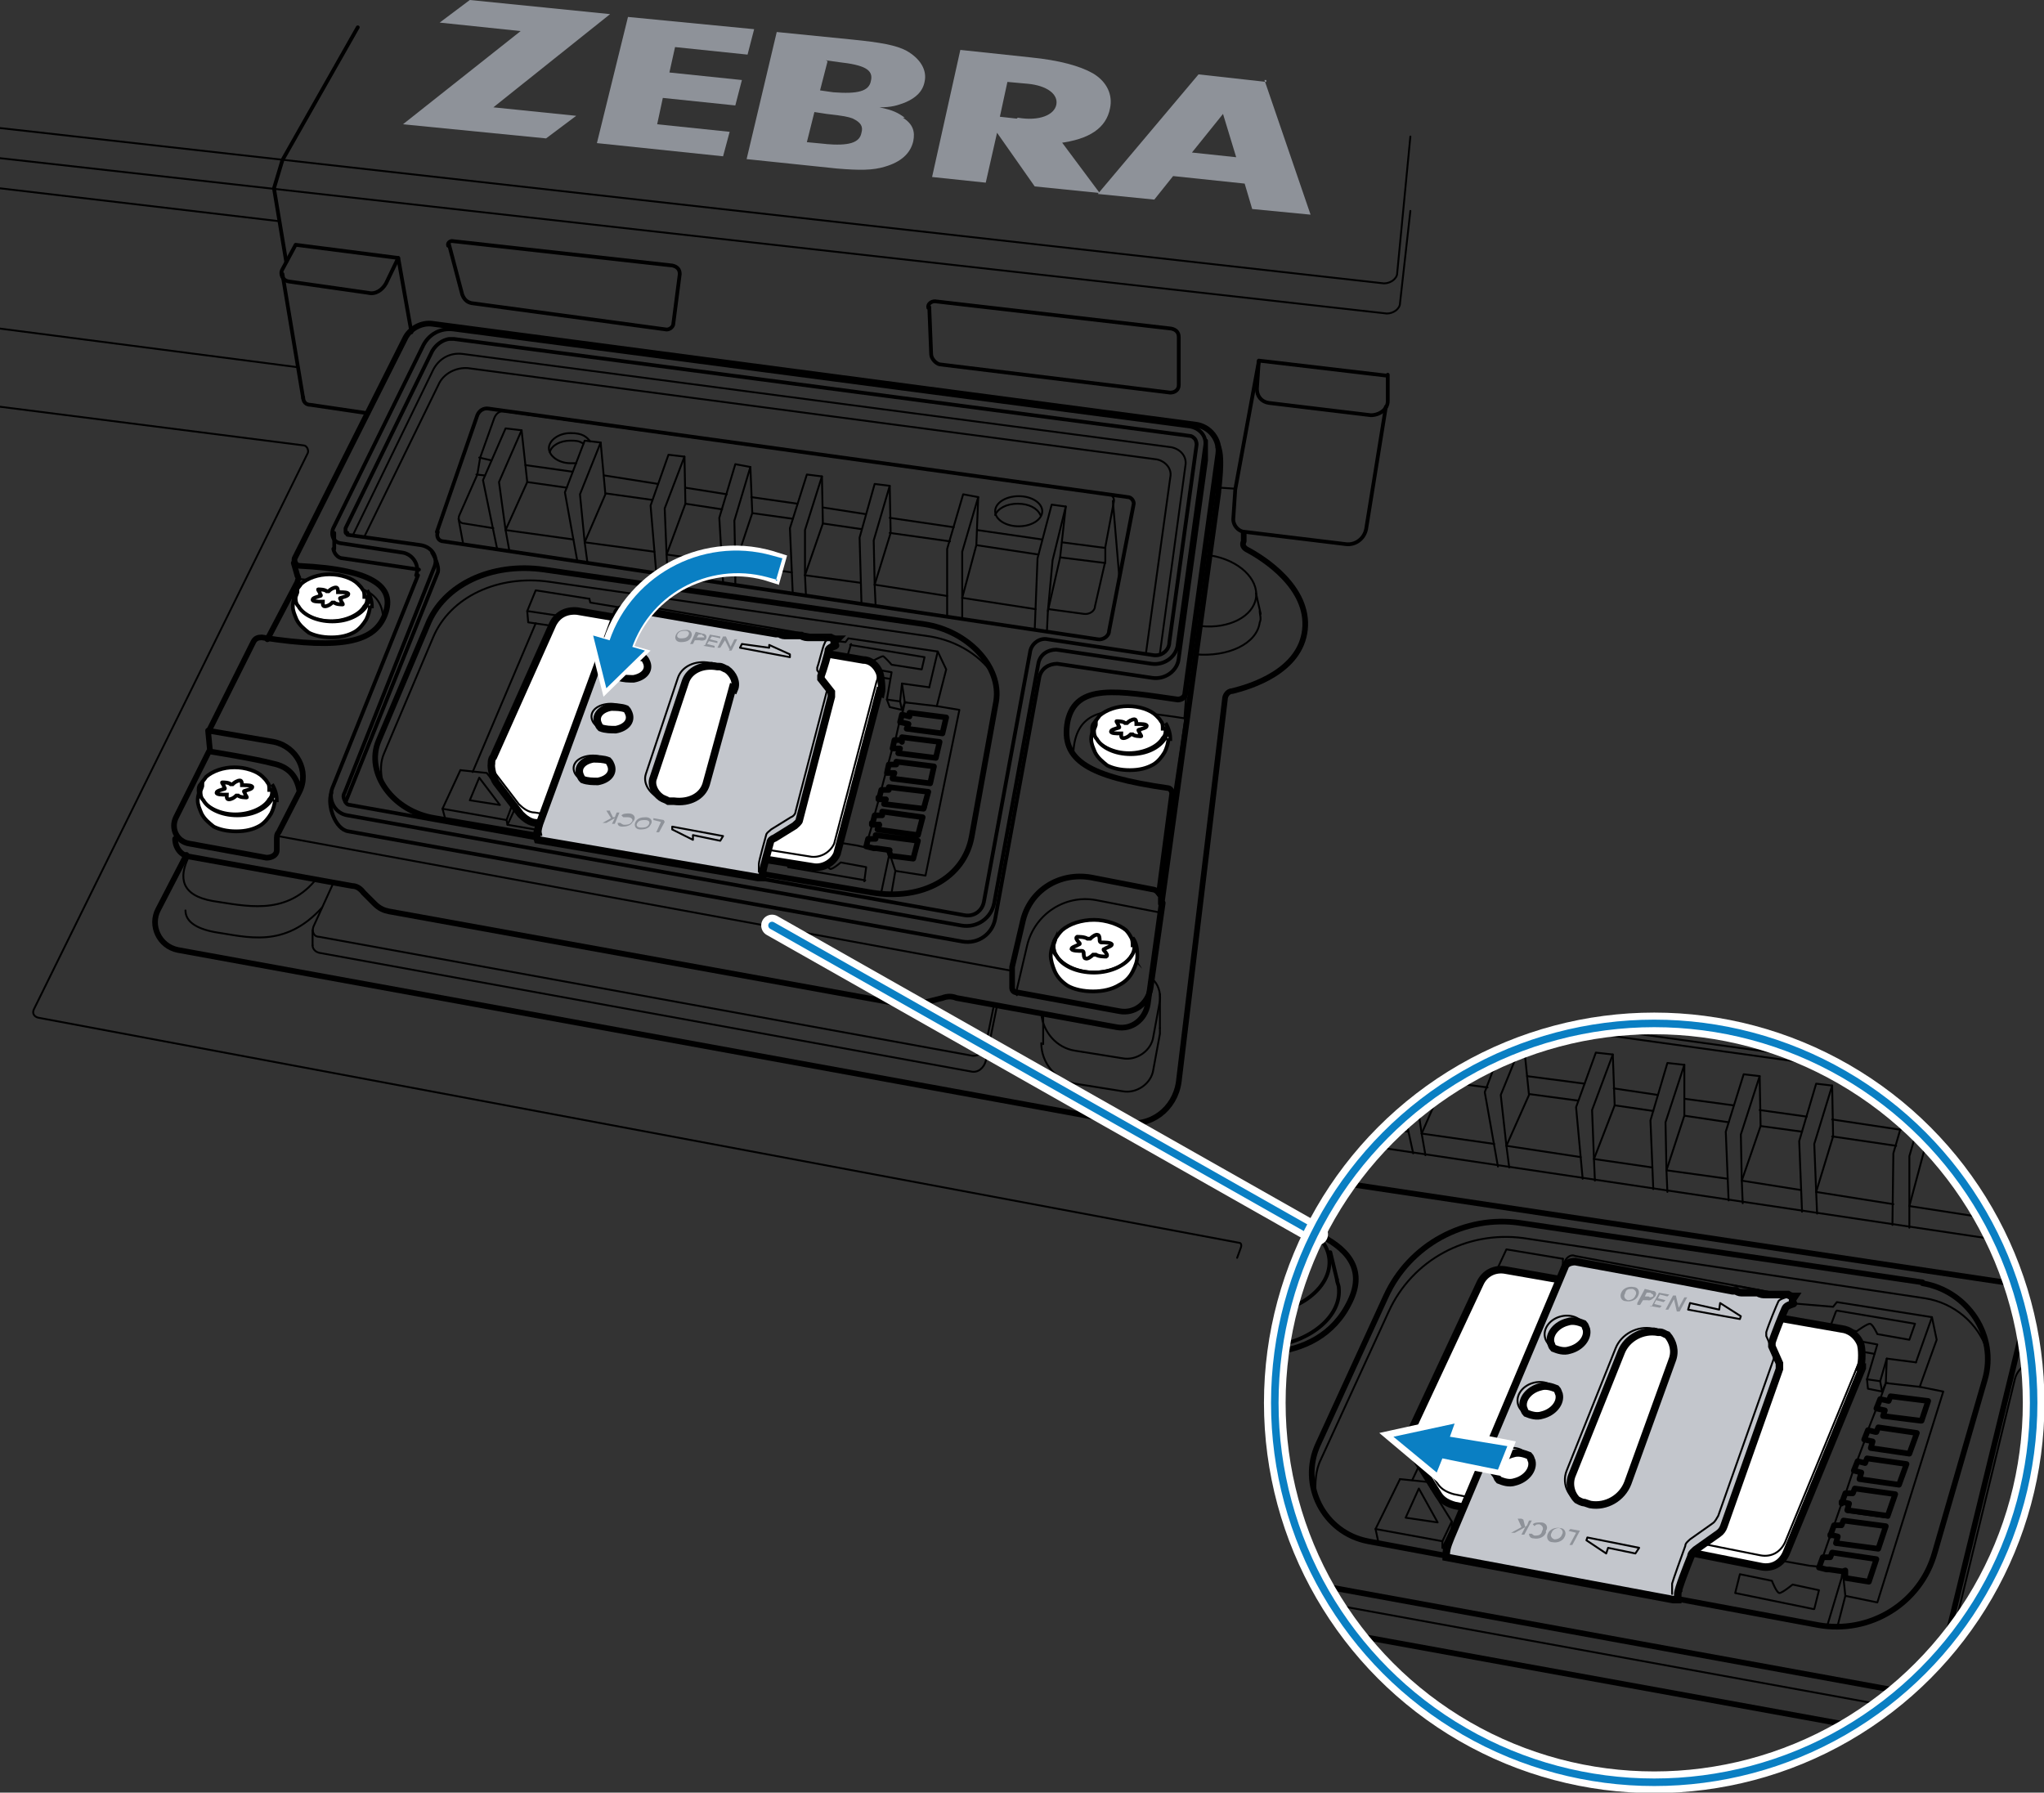 <?xml version="1.0" encoding="UTF-8"?>
<svg xmlns="http://www.w3.org/2000/svg" width="217.1" height="190.4" version="1.1" xmlns:xlink="http://www.w3.org/1999/xlink" viewBox="0 0 217.1 190.4">
  <rect x="0" y="0" width="217.1" height="190.4" fill="#333333" stroke="none"/>
  <defs>
    <style>
      .cls-1, .cls-2, .cls-3, .cls-4, .cls-5, .cls-6, .cls-7, .cls-8, .cls-9, .cls-10, .cls-11, .cls-12, .cls-13, .cls-14 {
        fill: none;
      }

      .cls-1, .cls-15, .cls-16, .cls-17, .cls-18 {
        stroke: #010101;
        stroke-miterlimit: 10;
      }

      .cls-1, .cls-15, .cls-17, .cls-13 {
        stroke-width: .4px;
      }

      .cls-2 {
        stroke: #0a7fc3;
      }

      .cls-2, .cls-3, .cls-4, .cls-5, .cls-6, .cls-8, .cls-9, .cls-10, .cls-11, .cls-12, .cls-13, .cls-14 {
        stroke-linecap: round;
      }

      .cls-2, .cls-10 {
        stroke-miterlimit: 4.1;
      }

      .cls-2, .cls-16, .cls-18 {
        stroke-width: .8px;
      }

      .cls-19 {
        fill: #8e9299;
      }

      .cls-3 {
        stroke-width: .2px;
      }

      .cls-3, .cls-4, .cls-5, .cls-6, .cls-8, .cls-9, .cls-11, .cls-12, .cls-13, .cls-14 {
        stroke: #000;
        stroke-linejoin: round;
      }

      .cls-4 {
        stroke-width: .2px;
      }

      .cls-5 {
        stroke-width: .4px;
      }

      .cls-15, .cls-20, .cls-21, .cls-18 {
        fill: #fff;
      }

      .cls-6 {
        stroke-width: .2px;
      }

      .cls-21, .cls-22 {
        fill-rule: evenodd;
      }

      .cls-8 {
        stroke-width: .4px;
      }

      .cls-9 {
        stroke-width: .6px;
      }

      .cls-10 {
        stroke: #fff;
        stroke-width: 2.3px;
      }

      .cls-16 {
        fill: #c3c6cc;
      }

      .cls-22, .cls-23 {
        fill: #0a7fc3;
      }

      .cls-17 {
        fill: #d2d3d4;
      }

      .cls-11 {
        stroke-width: .2px;
      }

      .cls-12 {
        stroke-width: .2px;
      }

      .cls-24 {
        clip-path: url(#clippath);
      }

      .cls-14 {
        stroke-width: .2px;
      }
    </style>
    <clipPath id="clippath">
      <circle class="cls-7" cx="175.7" cy="149" r="40.3"/>
    </clipPath>
  </defs>
  <!-- Generator: Adobe Illustrator 28.7.1, SVG Export Plug-In . SVG Version: 1.2.0 Build 142)  -->
  <g>
    <g id="Layer_1">
      <g id="Layer_1-2" data-name="Layer_1">
        <g id="Layer_1-2">
          <path class="cls-14" d="M122.4,104c.6.5.9,1.4.8,2.3l-.7,3.8c-.2,1.5-1.8,2.6-3.3,2.3l-5-.8c-2-.3-3.4-2-3.6-3.9"/>
          <path class="cls-14" d="M123.2,109.2v.6l-.7,3.8c-.2,1.5-1.8,2.6-3.3,2.3l-5-.8c-2.1-.4-3.6-2.2-3.6-4.3"/>
          <g>
            <polygon class="cls-19" points="52.4 11.4 61.2 12.3 58 14.7 42.8 13.2 55.3 3.3 46.7 2.4 49.9 0 64.8 1.5 52.4 11.4"/>
            <polygon class="cls-19" points="71.7 5 71.1 7.7 78.8 8.5 78.1 11.2 70.4 10.4 69.8 13.2 77.5 14 76.8 16.6 63.4 15.2 66.7 1.8 80.1 3.1 79.4 5.8 71.7 5"/>
            <path class="cls-19" d="M96.1,12.5c-.7-.5-1.2-.8-2.7-1.1,1.3,0,1.9-.2,2.7-.5,1.2-.5,1.9-1.2,2.1-2.2.3-1.3-.5-2.5-1.9-3.3-1.1-.6-2.8-.9-5.8-1.2l-8-.8-3.2,13.5,9.6,1c2.4.2,3.8.2,5.1-.2,1.7-.5,2.7-1.4,3-2.7.2-1,0-1.8-1.1-2.5h0ZM87.7,6.4l1.4.2c2.7.3,3.7.8,3.4,2-.2,1.1-1.4,1.4-4,1.2l-1.4-.2.8-3.1h0ZM87.8,15.3l-2.1-.2.8-3.2,1.3.2c1.8.2,2.3.3,2.8.5.8.4,1.1.8.9,1.5-.2,1.1-1.4,1.4-3.8,1.2h0Z"/>
            <path class="cls-19" d="M112.5,15.2c3.2-.4,5-1.6,5.4-3.7.3-1.4-.3-2.8-1.8-3.7-1.4-.8-3.6-1.4-6.6-1.7l-7.5-.8-3,13.5,5.7.6,1.2-5.3,4,5.7,6.9.7-4.1-5.5h0ZM108,12.6l-1.8-.2.8-3.7,2.2.2c2,.2,3.2,1.1,3,2.2-.2,1.1-1.8,1.8-4.1,1.4h0Z"/>
            <path class="cls-19" d="M134.5,8.7l-7.2-.8-10.7,12.7,6,.6,2-2.5,7.6.8.8,2.7,6.2.6-4.9-14.3h.2ZM126.6,16.2l3.3-4.1,1.4,4.6-4.7-.5Z"/>
          </g>
          <path class="cls-14" d="M0,16.8l147.3,16.5c.7,0,1.4-.5,1.4-1.1l1.1-9.8"/>
          <path class="cls-14" d="M0,13.6l147,16.5c.7,0,1.4-.5,1.4-1.1l1.4-14.5"/>
          <path class="cls-13" d="M47.7,26l1.4,5.3c.2.5.5.8,1,.9l20.7,2.8c.3,0,.6-.2.7-.5l.7-5.4c0-.5-.3-.8-.8-.9l-23.4-2.6c-.2,0-.5.2-.4.5h0Z"/>
          <path class="cls-13" d="M98.7,32.6l.2,5c0,.5.5,1,.9,1.1l24.5,3c.5,0,.9-.3.9-.8v-5.1c0-.5-.3-.8-.8-.9l-25.1-2.9c-.4,0-.8.3-.7.7h0Z"/>
          <path class="cls-13" d="M147.3,39.9l-13.6-1.6-.2,3c0,.8.5,1.4,1.3,1.5l10.8,1.3c.9,0,1.8-.6,1.8-1.5v-2.8h0Z"/>
          <path class="cls-13" d="M147.2,43.2l-2.1,13c-.2,1-1.1,1.7-2.1,1.6l-10.7-1.3c-.8,0-1.4-.8-1.3-1.5l.2-3,2.5-13.6"/>
          <line class="cls-14" x1="131.1" y1="51.9" x2="129.6" y2="51.8"/>
          <polyline class="cls-13" points="38 2.9 30 17 29.1 20 30.4 27.8"/>
          <path class="cls-13" d="M42.3,27.4l-10.9-1.4-1.4,2.6c-.3.5,0,1.2.7,1.3l8.4,1.2c.8.2,1.5-.3,1.9-1,0,0,1.3-2.7,1.3-2.7Z"/>
          <line class="cls-13" x1="43.7" y1="35.3" x2="42.3" y2="27.4"/>
          <path class="cls-13" d="M32.2,42.2c0,.5.3.8.8.8l6.1.9"/>
          <line class="cls-14" x1="0" y1="34.9" x2="31.6" y2="39"/>
          <line class="cls-13" x1="30" y1="29.1" x2="32.2" y2="42.3"/>
          <line class="cls-14" x1="0" y1="20" x2="29.7" y2="23.5"/>
          <path class="cls-14" d="M0,43.2l32.2,4.1c.4,0,.6.5.5.8L3.6,107.2c-.2.4,0,.8.5.9l127.5,23.9c.2,0,.3.2.2.5l-.4,1.1"/>
          <path class="cls-9" d="M132.1,56.6v.9c-.2.4,0,.7.4.9,1.7.9,6.6,4,6.1,8.5-.5,4.4-5.7,6-7.7,6.5-.5,0-.8.5-.8.9l-4.9,40.6c-.4,2.9-3,4.9-5.9,4.3l-100.4-18.3c-2-.4-3-2.6-2.1-4.3l3-5.8"/>
          <path class="cls-9" d="M22.3,79.7l-.2-2.1,7,1.2c2.4.5,3.8,3.1,2.7,5.3l-2.2,4.3c-.2.2-.2.5-.2.8v1.1c0,.5-.5.8-1.1.8l-8.2-1.5c-1.3-.2-2-1.6-1.4-2.8l3.5-7s5,.8,6.8,1.3c1.5.3,2.5,1.2,2.8,2.9"/>
          <path class="cls-9" d="M123.3,96v-.8c-.2-.3-.4-.6-.7-.7l-6.7-1.3c-3.4-.6-6.6,1.4-7.3,4.8l-1.1,4.7c0,.2,0,.5,0,.6v1.6c0,.3.2.5.5.5l10.9,2c1.6.3,3-.8,3.3-2.4l1.3-9.1"/>
          <path class="cls-14" d="M108,105.7c0-.2,0-.5,0-.6l1.1-4.7c.8-3.3,4-5.4,7.3-4.8l6.7,1.3"/>
          <path class="cls-9" d="M18.6,89.1c0,.9.6,1.8,1.6,1.9l17.2,3.1c.5,0,.9.3,1.2.7l1.2,1.2c.5.5,1,.7,1.5.8l54.1,9.8c.8.2,1.5,0,2.3,0l2.4-.6c.5-.2,1-.2,1.5,0l17,3.1c1.6.3,3-.8,3.3-2.4l7.5-54.4c0-.4.5-3.6,0-4.8"/>
          <path class="cls-9" d="M22.2,77.6l4.7-9.4c.2-.4.5-.5.9-.5,8.9,1.4,11.9.3,13-2.2,1.3-3-.8-5-9-5.4-.4,0-.6-.5-.5-.8l11.7-23.3c.5-1.1,1.8-1.8,3-1.6l81,10.7c1.5.2,2.6,1.6,2.4,3.1l-3.5,25.4c0,.5-.5.7-.8.7-6.3-.9-10.8-1.8-11.7,2.3-.8,4.2,2.3,5.9,10.6,7.1.3,0,.5.3.5.6l-1.4,10.6"/>
          <line class="cls-14" x1="107.4" y1="103.1" x2="29.5" y2="88.8"/>
          <path class="cls-14" d="M114,80c.2-4.5,3.4-4.8,7.4-4.3,3.4.4,4.4.6,4.4.6l.2-2.5"/>
          <polyline class="cls-14" points="125.9 76.3 124.6 85 124.5 84"/>
          <path class="cls-14" d="M128.6,59c3,.5,5.1,2.5,4.8,4.5s-2.9,3.3-5.8,3"/>
          <path class="cls-14" d="M133.8,64.9c0,.4.2.8,0,1.2-.3,2.3-3.4,3.7-6.8,3.4"/>
          <line class="cls-14" x1="133.4" y1="63" x2="133.9" y2="65.2"/>
          <path class="cls-14" d="M35.4,93.8l-2.1,4.6c-.2.5,0,1.1.6,1.1l69.2,12.6c.8.2,1.4-.4,1.6-1.1l.9-4.4"/>
          <path class="cls-14" d="M33.2,100.4c0,.4.3.7.7.8l69.2,12.6c.8.2,1.4-.4,1.6-1.1l1.2-5.9"/>
          <line class="cls-14" x1="33.2" y1="100.4" x2="33.2" y2="98.8"/>
          <line class="cls-14" x1="123.2" y1="109.2" x2="123.2" y2="105.6"/>
          <line class="cls-14" x1="110.8" y1="110.9" x2="110.8" y2="107.6"/>
          <path class="cls-14" d="M20,91.1c-1,2.1-.8,4,2.6,4.6,3.4.5,7.6,1.6,10.8-2.1"/>
          <path class="cls-14" d="M19.7,96.7c0,1.1,1,1.9,3.1,2.3,3.4.5,7.4,1.8,11.4-2.6"/>
          <path class="cls-9" d="M28.4,67.9l3.2-6.1c0-.2.2-.4,0-.6l-.4-1.4"/>
          <path class="cls-14" d="M31.8,61.5c5,.5,8.9.5,8.9,4.4"/>
          <path class="cls-13" d="M44.5,60.5l-8.1-1.2c-.5,0-.9-.5-1-1"/>
          <path class="cls-14" d="M37.5,56.8l8.5-17.5c.6-1.2,1.8-1.9,3.2-1.7l75.2,9.9c1,.2,1.7,1,1.5,2l-2.7,19.9"/>
          <path class="cls-14" d="M38.7,57l7.9-16.2c.5-1.1,1.8-1.8,3.1-1.7l73.2,9.7c.9.2,1.6,1,1.4,1.9l-2.6,18.8"/>
          <line class="cls-13" x1="35.5" y1="56.6" x2="35.5" y2="58.3"/>
          <line class="cls-14" x1="60.9" y1="57.3" x2="53.7" y2="56.3"/>
          <line class="cls-14" x1="69.5" y1="58.6" x2="62.1" y2="57.6"/>
          <line class="cls-14" x1="76.6" y1="59.7" x2="70.8" y2="58.9"/>
          <line class="cls-14" x1="84.1" y1="60.8" x2="78.1" y2="59.9"/>
          <line class="cls-14" x1="91.4" y1="61.9" x2="85.5" y2="61.1"/>
          <line class="cls-14" x1="100.6" y1="63.3" x2="92.9" y2="62.1"/>
          <line class="cls-14" x1="110" y1="64.7" x2="102.2" y2="63.5"/>
          <path class="cls-14" d="M52.4,56.1l-3.1-.5c-.5,0-.7-.5-.5-.9l1.9-4.3.3-1.8,1.5-4.2c.2-.5.6-.8,1.1-.7l64.1,8.8c.4,0,.7.4.6.8l-.9,4.8v1.5l-1.1,4.8c0,.5-.6.9-1.2.8l-3.7-.5"/>
          <path class="cls-13" d="M46.4,56.5l4.3-12.4c.2-.5.7-.8,1.2-.7l67.9,9.4c.4,0,.7.5.6.8l-2.6,13.4c0,.6-.7,1-1.2.9l-69.5-10.4c-.5,0-.8-.5-.6-1h0Z"/>
          <line class="cls-14" x1="118.2" y1="53.2" x2="118.9" y2="61.5"/>
          <line class="cls-14" x1="48.7" y1="55.1" x2="49.2" y2="57.8"/>
          <line class="cls-14" x1="112.8" y1="57.6" x2="117.4" y2="58.2"/>
          <line class="cls-14" x1="103.8" y1="56.3" x2="110.7" y2="57.3"/>
          <line class="cls-14" x1="94.5" y1="55" x2="101.3" y2="56"/>
          <line class="cls-14" x1="87.4" y1="53.9" x2="91.9" y2="54.6"/>
          <line class="cls-14" x1="79.8" y1="52.8" x2="84.7" y2="53.5"/>
          <line class="cls-14" x1="72.8" y1="51.8" x2="77.2" y2="52.5"/>
          <line class="cls-14" x1="64.2" y1="50.5" x2="69.9" y2="51.4"/>
          <line class="cls-14" x1="55.8" y1="49.4" x2="60.8" y2="50.1"/>
          <line class="cls-14" x1="50.9" y1="48.6" x2="52.2" y2="48.9"/>
          <line class="cls-14" x1="112.6" y1="59.2" x2="117.4" y2="59.8"/>
          <line class="cls-14" x1="103.7" y1="57.9" x2="110.3" y2="58.9"/>
          <line class="cls-14" x1="94.5" y1="56.6" x2="100.9" y2="57.5"/>
          <line class="cls-14" x1="87.4" y1="55.6" x2="91.5" y2="56.2"/>
          <line class="cls-14" x1="79.9" y1="54.5" x2="84.2" y2="55.1"/>
          <line class="cls-14" x1="72.8" y1="53.5" x2="76.7" y2="54.1"/>
          <line class="cls-14" x1="64.3" y1="52.4" x2="69.3" y2="53.1"/>
          <line class="cls-14" x1="56" y1="51.2" x2="60.2" y2="51.8"/>
          <line class="cls-14" x1="50.6" y1="50.4" x2="51.5" y2="50.5"/>
          <path class="cls-14" d="M61.2,49.2h-.6c-1.3,0-2.3-.8-2.3-1.6s1-1.6,2.3-1.6,1.7.4,2.1.9"/>
          <path class="cls-14" d="M58.4,48c.2-.7,1.1-1.2,2.2-1.2s1,.2,1.4.3"/>
          <ellipse class="cls-14" cx="108.2" cy="54.3" rx="2.5" ry="1.6"/>
          <path class="cls-14" d="M105.7,54.7c.3-.7,1.2-1.2,2.4-1.2s2.1.5,2.4,1.2"/>
          <polyline class="cls-14" points="52.8 58.3 51.3 51 53.7 45.5 55.4 45.7 56 51.2 53.7 56.3 54.1 58.5"/>
          <polyline class="cls-14" points="53.7 56.3 53 51.2 55.4 45.7"/>
          <polyline class="cls-14" points="61.3 59.5 60 52.3 62.1 46.8 63.8 47 64.3 52.5 62.1 57.6 62.4 59.8"/>
          <polyline class="cls-14" points="62.1 57.6 61.6 52.5 63.8 47"/>
          <polyline class="cls-14" points="69.7 60.8 69.1 53.7 71 48.3 72.7 48.5 72.8 53.5 70.8 58.9 70.9 61"/>
          <polyline class="cls-14" points="70.8 58.9 70.6 54 72.7 48.5"/>
          <polyline class="cls-14" points="76.8 61.8 76.4 55 78.1 49.3 79.7 49.6 79.9 54.5 78.1 59.9 78.1 62.1"/>
          <polyline class="cls-14" points="78.1 59.9 78 55.3 79.7 49.6"/>
          <polyline class="cls-14" points="84.2 63 83.9 56.1 85.7 50.4 87.3 50.6 87.4 55.6 85.5 61.1 85.6 63.2"/>
          <polyline class="cls-14" points="85.5 61.1 85.5 56.3 87.3 50.6"/>
          <polyline class="cls-14" points="91.5 64.1 91.3 57.1 92.9 51.4 94.5 51.6 94.6 56.6 92.9 62.1 93 64.3"/>
          <polyline class="cls-14" points="92.9 62.1 92.8 57.4 94.5 51.6"/>
          <polyline class="cls-14" points="100.6 65.4 100.6 58.3 102.3 52.5 103.9 52.8 103.7 57.9 102.2 63.5 102.2 65.7"/>
          <polyline class="cls-14" points="102.2 63.5 102.2 58.6 103.9 52.8"/>
          <polyline class="cls-14" points="109.9 66.9 110.2 59.3 111.7 53.6 113.2 53.8 112.6 59.2 111.3 64.9 111.2 67"/>
          <polyline class="cls-14" points="111.3 64.9 111.8 59.5 113.2 53.8"/>
          <g>
            <path class="cls-17" d="M123.5,78.4c-.5.9-2,1.6-3.6,1.6s-3-.7-3.6-1.6c.4-.6,1.1-1.1,2.1-1.4h0c.5-.2.9-.2,1.4-.2h.7c1.3.2,2.4.8,2.9,1.5h0Z"/>
            <path class="cls-15" d="M123.8,77.5c0,.3,0,.6-.3.9-.5.9-2,1.6-3.6,1.6s-3-.7-3.6-1.6c-.2-.3-.3-.6-.3-.9s0-.5.2-.7c.2-.3.4-.5.6-.8h0c.7-.6,1.8-1,3-1s2.4.4,3,1h0c.2.2.4.4.5.6h0c.2.2.2.5.2.8h.2Z"/>
            <path class="cls-1" d="M120.5,76.4c.2,0,.2.4.2.5,0,0,0,0,.2,0,.3,0,.9,0,.9.2s-.5.3-.8.4c0,0-.2,0,0,.2,0,.2.3.5.2.5s-.7,0-.9-.2h-.2c-.2.2-.5.4-.8.4s-.2-.4-.2-.5c0,0,0,0-.2,0-.3,0-.9,0-.9-.2s.5-.3.8-.4c0,0,.2,0,0-.2,0-.2-.3-.5-.2-.5s.7,0,.9.2h.2c.2-.2.5-.4.8-.4h0Z"/>
            <path class="cls-15" d="M124.1,78.4c0,.5-.2,1.1-.4,1.5-.3.5-.7,1-1.2,1.3-.7.4-1.5.6-2.5.6s-1.8-.2-2.4-.5h0c-.5-.4-1-.8-1.3-1.4h0c-.2-.5-.4-.9-.4-1.4s.2-1.1.5-1.6c0,.2-.2.5-.2.7s0,.6.3.9c.5.9,1.9,1.6,3.6,1.6s3-.7,3.6-1.6c.2-.3.3-.6.3-.9s0-.5-.2-.8c.3.5.5,1.1.5,1.7h-.2Z"/>
            <path class="cls-7" d="M123.8,77.5c0,.3,0,.6-.3.9-.5.9-2,1.6-3.6,1.6s-3-.7-3.6-1.6c-.2-.3-.3-.6-.3-.9s0-.5.2-.7c.2-.3.4-.5.6-.8h0c.8-.7,1.8-1.1,3-1.1s2.3.5,3,1.2h0c.2.2.4.4.5.6h0c.2.2.2.5.2.8h.2Z"/>
          </g>
          <g>
            <path class="cls-17" d="M28.7,84.9c-.5.9-2,1.6-3.6,1.6s-3-.7-3.6-1.6c.4-.6,1.1-1.1,2.1-1.4h0c.5-.2.9-.2,1.4-.2h.7c1.3.2,2.4.8,2.9,1.5Z"/>
            <path class="cls-15" d="M28.9,84c0,.3,0,.6-.3.9-.5.9-2,1.6-3.6,1.6s-3-.7-3.6-1.6c-.2-.3-.3-.6-.3-.9s0-.5.2-.7c.2-.3.4-.5.6-.8h0c.7-.6,1.8-1,3-1s2.4.4,3,1h0c.2.2.4.4.5.6h0c.2.2.2.5.2.8h.2Z"/>
            <path class="cls-1" d="M25.5,82.9c.2,0,.2.4.2.5,0,0,0,0,.2,0,.3,0,.9,0,.9.2s-.5.3-.8.4c0,0-.2,0,0,.2,0,.2.3.5.2.5s-.7,0-.9-.2h-.2c-.2.2-.5.4-.8.4s-.2-.4-.2-.5c0,0,0,0-.2,0-.3,0-.9,0-.9-.2s.5-.3.8-.4c0,0,.2,0,0-.2,0-.2-.3-.5-.2-.5.2,0,.7,0,.9.2h.2c.2-.2.5-.4.8-.4h0Z"/>
            <path class="cls-15" d="M29.2,84.9c0,.5-.2,1.1-.4,1.5-.3.5-.7,1-1.2,1.3-.7.4-1.5.6-2.5.6s-1.8-.2-2.4-.5h0c-.5-.4-1-.8-1.3-1.4h0c-.2-.5-.4-.9-.4-1.4s.2-1.1.5-1.6c0,.2-.2.5-.2.7s0,.6.3.9c.5.9,1.9,1.6,3.6,1.6s3-.7,3.6-1.6c.2-.3.3-.6.3-.9s0-.5-.2-.8c.3.5.5,1.1.5,1.7h-.2Z"/>
            <path class="cls-7" d="M28.9,84c0,.3,0,.6-.3.9-.5.9-2,1.6-3.6,1.6s-3-.7-3.6-1.6c-.2-.3-.3-.6-.3-.9s0-.5.2-.7c.2-.3.4-.5.6-.8h0c.8-.7,1.8-1.1,3-1.1s2.3.5,3,1.2h0c.2.2.4.4.5.6h0c.2.2.2.5.2.8h.2Z"/>
          </g>
          <g>
            <path class="cls-17" d="M38.7,64.4c-.5.9-2,1.6-3.6,1.6s-3-.7-3.6-1.6c.4-.6,1.1-1.1,2.1-1.4h0c.5-.2.9-.2,1.4-.2h.7c1.3.2,2.4.8,2.9,1.5Z"/>
            <path class="cls-15" d="M39,63.5c0,.3,0,.6-.3.9-.5.9-2,1.6-3.6,1.6s-3-.7-3.6-1.6c-.2-.3-.3-.6-.3-.9s0-.5.2-.7c.2-.3.4-.5.6-.8h0c.7-.6,1.8-1,3-1s2.4.4,3,1h0c.2.2.4.4.5.6h0c.2.2.2.5.2.8h.2Z"/>
            <path class="cls-1" d="M35.7,62.4c.2,0,.2.4.2.5,0,0,0,0,.2,0,.3,0,.9,0,.9.2s-.5.3-.8.4c0,0-.2,0,0,.2,0,.2.3.5.2.5s-.7,0-.9-.2h-.2c-.2.2-.5.4-.8.4s-.2-.4-.2-.5c0,0,0,0-.2,0-.3,0-.9,0-.9-.2s.5-.3.8-.4c0,0,.2,0,0-.2,0-.2-.3-.5-.2-.5s.7,0,.9.2h.2c.2-.2.5-.4.8-.4h0Z"/>
            <path class="cls-15" d="M39.3,64.3c0,.5-.2,1.1-.4,1.5-.3.5-.7,1-1.2,1.3-.7.4-1.5.6-2.5.6s-1.8-.2-2.4-.5h0c-.5-.4-1-.8-1.3-1.4h0c-.2-.5-.4-.9-.4-1.4s.2-1.1.5-1.6c0,.2-.2.5-.2.7s0,.6.3.9c.5.9,1.9,1.6,3.6,1.6s3-.7,3.6-1.6c.2-.3.3-.6.3-.9s0-.5-.2-.8c.3.5.5,1.1.5,1.7h-.2Z"/>
            <path class="cls-7" d="M39,63.5c0,.3,0,.6-.3.9-.5.9-2,1.6-3.6,1.6s-3-.7-3.6-1.6c-.2-.3-.3-.6-.3-.9s0-.5.2-.7c.2-.3.4-.5.6-.8h0c.8-.7,1.8-1.1,3-1.1s2.3.5,3,1.2h0c.2.2.4.4.5.6h0c.2.2.2.5.2.8h.2Z"/>
          </g>
          <g>
            <path class="cls-17" d="M120.2,101.5c-.6,1.1-2.2,1.8-4,1.8s-3.4-.8-4-1.8c.5-.7,1.3-1.3,2.4-1.5h0c.5-.2,1.1-.2,1.6-.2h.8c1.4.2,2.7.8,3.3,1.8h0Z"/>
            <path class="cls-15" d="M120.5,100.5c0,.4,0,.7-.3,1-.6,1.1-2.2,1.8-4,1.8s-3.4-.8-4-1.8c-.2-.3-.3-.7-.3-1s0-.5.2-.8c.2-.3.4-.6.7-.9h0c.8-.7,2.1-1.1,3.4-1.1s2.7.5,3.4,1.1h0c.2.2.4.5.5.7h0c.2.3.2.6.2.9h.2Z"/>
            <path class="cls-1" d="M116.6,99.3c.2,0,.2.5.2.6,0,0,0,.2.2.2.3,0,1,0,1.1.2,0,.2-.5.3-.8.5,0,0-.2,0,0,.2.2.2.4.5.2.6-.2,0-.8,0-1.1-.2h-.3c-.2.2-.6.5-.8.4-.2,0-.2-.5-.2-.6,0,0,0-.2-.2-.2-.3,0-1,0-1.1-.2,0-.2.5-.3.8-.5,0,0,.2,0,0-.2-.2-.2-.4-.5-.2-.6.2,0,.8,0,1.1.2h.3c.2-.2.6-.5.8-.4h0Z"/>
            <path class="cls-15" d="M120.8,101.5c0,.6-.2,1.1-.5,1.7-.3.6-.8,1.1-1.4,1.4-.8.5-1.8.7-2.8.7s-2-.2-2.7-.6h0c-.6-.4-1.1-.9-1.4-1.6h0c-.2-.5-.4-1.1-.4-1.6s.2-1.2.5-1.8c0,.2-.2.5-.2.8s0,.7.3,1c.6,1.1,2.2,1.8,4,1.8s3.4-.8,4-1.8c.2-.3.3-.7.3-1s0-.6-.2-.9c.4.5.5,1.2.5,1.9h0Z"/>
            <path class="cls-7" d="M120.5,100.5c0,.4,0,.7-.3,1-.6,1.1-2.2,1.8-4,1.8s-3.4-.8-4-1.8c-.2-.3-.3-.7-.3-1s0-.5.2-.8c.2-.3.5-.6.7-.9h0c.8-.8,2.1-1.3,3.4-1.3s2.6.5,3.4,1.4h0c.2.2.4.5.5.7h0c.2.3.2.6.2.9h.2Z"/>
          </g>
          <path class="cls-13" d="M36.9,56.7s-.2,0-.2-.2c0-.2,0-.4,0-.4l9.2-18.8c.4-.7,1.1-1.2,1.8-1.3h.5l78.2,10.3c.2,0,.4.2.5.3s.2.4.2.6l-2.9,21c0,.8-.7,1.4-1.4,1.4h-.2l-11.3-1.7c-.9-.2-1.8.5-1.9,1.4l-4.9,26.5c-.2,1-1.1,1.6-2.1,1.4l-65.2-11.7c-.4,0-.5-.3-.6-.5s-.2-.5,0-.8l9.5-23.9c.5-1.1-.2-2.2-1.4-2.4l-7.8-1.1v-.2Z"/>
          <path class="cls-13" d="M36.7,85.2l9.8-24.4c.2-.6-.4-1.8-.6-2.1"/>
          <path class="cls-13" d="M44.4,61.1l-9.1,22.6c-.5,1.3.3,2.7,1.6,2.9l65.2,11.7c1.7.3,3.2-.8,3.5-2.4l4.7-25.5c.2-.9,1-1.4,1.9-1.4l10.1,1.5c1.4.2,2.7-.8,2.8-2.1l2.9-21c.2-1-.5-1.9-1.6-2.1l-78.2-10.3c-1.4-.2-2.7.5-3.3,1.8l-9.5,19.3c-.3.7,0,1.5.8,1.6l6.6,1c1.1.2,1.8,1.4,1.4,2.4h0Z"/>
          <path class="cls-13" d="M35.2,84.2c-.5,1.3.4,3.9,1.8,4.1l65.2,11.7c1.7.3,3.2-.8,3.5-2.4l4.7-25.7c.2-.9,1-1.4,1.9-1.4l10.1,1.5c1.4.2,2.7-.8,2.8-2.1l2.9-21c0-.3,0-1.9,0-2.1"/>
          <path class="cls-9" d="M98.2,66.3l-40.4-5.8c-5.6-.8-10.7,1.6-12.4,5.9l-5.2,12.3c-1.4,3.4,1.5,7.5,6,8.2l46.4,7.9c5.4.9,9.8-1.6,10.6-5.9l2.6-14.4c.6-3.7-3-7.5-7.6-8.2h0ZM92.7,87.4l.2-.8h.8c0,0,0-.4,0-.4l4.3.6-.5,1.9-4.3-.6.2-.5h-.8v-.2ZM95.8,78.7v-.4c0,0,4,.5,4,.5l-.4,1.7-4-.5.2-.5h-.8c0,0,.2-.9.2-.9h.8v.2ZM93.4,84.7l.2-.8h.8c0,0,0-.3,0-.3l4.2.5-.5,1.8-4.2-.5.2-.5h-.8c0,0,0-.2,0-.2ZM94.8,82.6l.2-.5h-.8c0,0,.2-.9.2-.9h.8c0,0,0-.3,0-.3l4,.5-.4,1.8-4-.5h0ZM100.1,77.9l-3.8-.5.2-.5-.9-.2.2-.8.8.2v-.4c0,0,3.9.5,3.9.5l-.4,1.7h0ZM94.5,90.3l-1.4-.2h-.3l-.8-.2.2-.8h.8c0,0,0-.4,0-.4l4.5.6-.5,1.9-2.4-.3-.2-.6h0Z"/>
          <path class="cls-14" d="M40.6,82.9c-.2-1-.2-2,.2-2.9l5.2-12.3c1.8-4.3,6.9-6.7,12.4-5.9l40.4,5.8c3,.5,5.6,2.2,6.9,4.4"/>
          <polyline class="cls-14" points="48.9 81.8 47 85.9 53.8 87.1"/>
          <polyline class="cls-14" points="62.6 63.6 56.9 62.7 56 64.9"/>
          <polyline class="cls-14" points="98.7 73 99.6 69.2 90.1 67.8 89.8 68.2 86.4 67.8"/>
          <polyline class="cls-14" points="48.9 81.8 51.7 82.1 54.4 85.5 53.8 87.1 53.9 87.6 78.4 91.8"/>
          <polygon class="cls-14" points="50.9 82.6 53.1 85.5 49.9 85 50.9 82.6"/>
          <polyline class="cls-14" points="66.8 66.9 62.1 66.3 62 65.8 56 64.9 56.1 66.1 67 67.7"/>
          <polyline class="cls-14" points="62.6 63.6 62.7 64 66.9 64.7"/>
          <line class="cls-14" x1="50.2" y1="82" x2="56.9" y2="66.2"/>
          <line class="cls-14" x1="52.1" y1="82.6" x2="58.6" y2="66.4"/>
          <line class="cls-14" x1="57.2" y1="69.9" x2="70.7" y2="72.1"/>
          <line class="cls-14" x1="56.1" y1="72.8" x2="63.2" y2="73.9"/>
          <line class="cls-14" x1="55.5" y1="74.3" x2="68.5" y2="76.4"/>
          <line class="cls-14" x1="54.4" y1="77.2" x2="61.5" y2="78.2"/>
          <line class="cls-14" x1="53.4" y1="79.7" x2="67.3" y2="81.7"/>
          <line class="cls-14" x1="52.1" y1="82.6" x2="59.3" y2="83.6"/>
          <path class="cls-14" d="M56.9,70.7s4,.6,5,.6,1.1-.2,2.1-.2"/>
          <path class="cls-14" d="M56.3,72.3c3,.3,4.7.6,5.6.2.9-.4.8-.4,1.9-.3"/>
          <path class="cls-14" d="M55.2,75.2s4.1.6,5,.6,1.2-.2,2.1-.2"/>
          <path class="cls-14" d="M54.6,76.6c3,.3,4.7.6,5.7.2s.8-.4,1.9-.3"/>
          <path class="cls-14" d="M52.9,80.7s4.1.6,5,.6,1.2-.2,2.1-.2"/>
          <path class="cls-14" d="M52.4,82.1c3,.3,4.7.6,5.7.2s.8-.4,1.9-.3"/>
          <polyline class="cls-14" points="54.4 85.5 54.6 86.1 53.9 87.6"/>
          <line class="cls-14" x1="47" y1="85.9" x2="47.3" y2="87"/>
          <polyline class="cls-14" points="87.3 70.4 89.3 70.8 89.6 70.5 94.7 71.4 94.2 74.3 95.6 74.5 95.8 72.6 98.7 73"/>
          <path class="cls-14" d="M90.3,68.5l7.9,1.3-.3,1.3-3.2-.5s-.7-.8-.9-.9c-.2,0-1.1.5-1.1.5l-2.7-.5.4-1.3h0Z"/>
          <path class="cls-14" d="M91.9,93.5l-8.2-1.4.2-1.5,3.3.6s.7,1,1,1.1c.3,0,1.1-.7,1.1-.7l2.7.5-.2,1.5h0Z"/>
          <polyline class="cls-14" points="93.6 94.8 94.4 91 94.5 90.3"/>
          <polyline class="cls-14" points="91.9 90 91 89.8 82.3 88.4"/>
          <polyline class="cls-14" points="94.7 94.8 95.1 92.5 94.6 91"/>
          <line class="cls-14" x1="95.5" y1="76.8" x2="95.1" y2="78.6"/>
          <polyline class="cls-14" points="94.1 82 93.6 83.9 93.6 83.9"/>
          <line class="cls-14" x1="92.7" y1="87.4" x2="92.2" y2="89.1"/>
          <line class="cls-14" x1="93.4" y1="84.7" x2="92.9" y2="86.5"/>
          <line class="cls-14" x1="94.8" y1="79.4" x2="94.3" y2="81.3"/>
          <polyline class="cls-14" points="95.8 76 96.1 74.6 99.5 75 100.5 71.1 99.6 69.2"/>
          <polyline class="cls-14" points="94.2 74.3 94.5 75.1 95.8 75.4 95.6 74.5"/>
          <polyline class="cls-14" points="95.8 75.4 96.1 74.6 96.3 74.6"/>
          <line class="cls-14" x1="95.8" y1="72.6" x2="96.1" y2="74.6"/>
          <line class="cls-14" x1="86.9" y1="70.9" x2="94.5" y2="72.1"/>
          <polyline class="cls-14" points="86.9 74.3 90.7 74.9 90 77.5 85.5 76.7"/>
          <polyline class="cls-14" points="85.5 79.6 89.3 80.3 88.6 82.9 84.1 82"/>
          <polyline class="cls-14" points="83.9 85.2 87.8 85.8 87.1 88.4 82.6 87.7"/>
          <polyline class="cls-14" points="99.5 75 101.9 75.4 98.3 93 95.1 92.5"/>
          <polygon class="cls-14" points="100.5 76.2 100.1 77.9 96.3 77.4 96.4 76.8 95.5 76.8 95.8 76 96.6 76.1 96.7 75.7 100.5 76.2"/>
          <polygon class="cls-14" points="99.9 78.8 99.5 80.6 95.5 80.1 95.7 79.5 94.8 79.4 95.1 78.6 95.8 78.7 96 78.3 99.9 78.8"/>
          <polygon class="cls-14" points="99.3 81.5 98.8 83.2 94.8 82.6 94.9 82.1 94.1 82 94.3 81.3 95.1 81.3 95.2 80.9 99.3 81.5"/>
          <polygon class="cls-14" points="98.7 84.1 98.3 85.9 94.1 85.4 94.2 84.8 93.4 84.7 93.6 83.9 94.4 83.9 94.5 83.6 98.7 84.1"/>
          <polygon class="cls-14" points="98.1 86.8 97.7 88.6 93.3 88.1 93.5 87.4 92.7 87.4 92.9 86.5 93.7 86.6 93.8 86.1 98.1 86.8"/>
          <polygon class="cls-14" points="97.5 89.4 97.1 91.3 94.6 91 94.5 90.3 93 90.1 92.7 90.1 91.9 90 92.2 89.1 92.9 89.2 93.1 88.7 97.5 89.4"/>
          <path class="cls-14" d="M82.6,66.9c4,.7,5.7,1,6.2,1.1s-.5,0-.6.5c-.2.3-.7,2.3-.8,2.8v.3l1.1,1.4c0,.2.2.3,0,.5l-3.4,13.1c0,.2-.2.5-.5.6l-2.1,1.3c-.2.2-.4.3-.5.5-.2.8-.8,2.8-.8,3.2v.5"/>
          <path class="cls-14" d="M70,84.7c-.7-.5-1.1-1.4-.8-2.1l3.4-10.2c.4-1.2,1.8-1.9,3.4-1.6h.2c.3,0,.5.2.8.3"/>
          <path class="cls-14" d="M65.6,71.9c-.2-.2-.2-.3-.3-.5-.3-.8.3-1.5,1.4-1.7.5,0,1.1,0,1.6.2"/>
          <path class="cls-14" d="M63.7,77.3c-.2-.2-.2-.3-.3-.5-.3-.8.3-1.5,1.4-1.7.5,0,1.1,0,1.6.2"/>
          <path class="cls-14" d="M61.8,82.8c-.2-.2-.2-.3-.3-.5-.3-.8.3-1.5,1.4-1.7.5,0,1.1,0,1.6.2"/>
          <g class="cls-24">
            <g>
              <g>
                <polygon class="cls-19" points="149.6 72.4 159 73.3 155.6 75.9 139.4 74.3 152.8 63.7 143.6 62.7 146.8 60.2 162.8 61.8 149.6 72.4"/>
                <polygon class="cls-19" points="170.3 65.5 169.6 68.5 177.9 69.3 177.2 72.1 168.9 71.3 168.2 74.3 176.4 75.1 175.7 78 161.4 76.5 164.9 62.1 179.2 63.5 178.6 66.3 170.3 65.5"/>
                <path class="cls-19" d="M196.4,73.6c-.7-.5-1.3-.8-2.8-1.1,1.4,0,2-.2,2.8-.6,1.3-.5,2.1-1.3,2.3-2.4.3-1.4-.5-2.7-2.1-3.5-1.2-.6-3-1-6.2-1.4l-8.5-.8-3.4,14.5,10.3,1.1c2.5.2,4.1.2,5.5-.2,1.8-.5,3-1.5,3.3-2.9.2-1.1-.2-2-1.1-2.7h0ZM187.3,67l1.4.2c2.8.3,3.9.9,3.7,2.1-.3,1.2-1.5,1.6-4.3,1.3l-1.5-.2s.8-3.4.8-3.4ZM187.4,76.5l-2.2-.2.8-3.4,1.4.2c1.8.2,2.4.3,3,.6.8.4,1.1.9,1,1.6-.3,1.1-1.4,1.5-4,1.3h0Z"/>
                <path class="cls-19" d="M213.8,76.4c3.4-.4,5.3-1.7,5.8-3.9.4-1.6-.4-3-1.9-4-1.5-.9-3.8-1.5-7.1-1.8l-8.1-.8-3.3,14.4,6.1.6,1.3-5.6,4.3,6.2,7.3.8-4.3-5.9h0ZM209,73.6l-2-.2.9-4,2.4.2c2.1.2,3.4,1.2,3.1,2.4-.3,1.2-1.9,1.8-4.4,1.6h0Z"/>
                <path class="cls-19" d="M237.3,69.5l-7.7-.8-11.4,13.6,6.4.7,2.1-2.7,8.2.8.9,3,6.6.7-5.2-15.2h0ZM228.9,77.6l3.5-4.4,1.5,4.9-5.1-.5h0Z"/>
              </g>
              <path class="cls-14" d="M93.7,78.1l157.4,17.6c.8,0,1.4-.5,1.5-1.2l1.2-10.5"/>
              <path class="cls-14" d="M93.7,74.8l157.1,17.6c.8,0,1.4-.5,1.5-1.2l1.6-15.5"/>
              <path class="cls-13" d="M144.6,88l1.5,5.6c.2.5.5.8,1.1.9l22.2,3c.4,0,.7-.2.7-.5l.8-5.8c0-.5-.3-.9-.8-1l-25-2.8c-.3,0-.5.2-.5.5h0Z"/>
              <path class="cls-13" d="M199,95l.2,5.4c0,.5.5,1.1,1,1.1l26.2,3.2c.5,0,1-.4,1-.9v-5.5c0-.5-.4-.9-.8-1l-26.8-3c-.5,0-.8.3-.8.7h0Z"/>
              <polyline class="cls-14" points="134.2 63.3 125.7 78.4 124.6 81.6 126.1 90"/>
              <path class="cls-13" d="M138.8,89.4l-11.7-1.6-1.4,2.8c-.3.6,0,1.3.7,1.4l9,1.3c.8.2,1.7-.3,2.1-1.1l1.4-2.9h0Z"/>
              <line class="cls-13" x1="140.9" y1="106" x2="138.8" y2="89.4"/>
              <path class="cls-13" d="M128,105.4c0,.5.3.8.8.9l7.8,1.1"/>
              <line class="cls-14" x1="93.7" y1="97.6" x2="127.5" y2="101.9"/>
              <line class="cls-13" x1="125.6" y1="91.3" x2="128" y2="105.4"/>
              <line class="cls-14" x1="93.7" y1="81.6" x2="125.3" y2="85.3"/>
              <path class="cls-14" d="M93.7,106.3l34.5,4.4c.5,0,.7.5.5.9l-31.3,63.2c-.2.4,0,.8.5.9l136.3,25.5c.2,0,.3.2.2.5l-.5,1.1"/>
              <path class="cls-9" d="M241.7,131.3c.2,4.5-6.3,6.3-8.6,6.8-.5.2-1,.5-1.1,1.1l-.3,1.8c0,.5-.6.9-1.1.8l-12.5-2.1c-1.6-.2-3.1.8-3.5,2.4l-9,36.8c-.2.8-.9,1.3-1.8,1.1l-74-13.5c-.5,0-.9-.7-.7-1.2,0,0,2.8-4,3.5-5.5,1.5-3,0-6.2-2.1-7"/>
              <path class="cls-14" d="M129.1,167.5c0,.4.3.8.8.8l74,13.5c.8.2,1.5-.4,1.8-1.1l8.3-34.2c.3-1.2,1.4-2,2.7-1.8l2.2.4"/>
              <line class="cls-14" x1="129.1" y1="167.5" x2="129.1" y2="165.8"/>
              <path class="cls-13" d="M129.2,160.1c-3.5,4-7.9,2.8-11.6,2.3s-3.9-2.6-2.7-4.9c1.9-3.6,6.1-7.9,12.1-6.7,5.4,1.1,5,6.1,2.2,9.3h0Z"/>
              <path class="cls-13" d="M132,155.8c1.4,2.2.5,5.3-1.5,7.5-3.7,4.2-8.4,3-12.3,2.4-2.5-.4-3.5-1.4-3.6-2.7"/>
              <line class="cls-13" x1="114.7" y1="163.2" x2="114.4" y2="160.1"/>
              <path class="cls-9" d="M135.9,123l10.4-22.9c.7-1.3,2.1-2.1,3.5-1.9l79.1,10.4c1.1.2,1.8,1.1,1.7,2.2l-3.4,24.8c-.2,1.4-1.6,2.5-3,2.3l-87.3-13.1c-.8-.2-1.3-1-.9-1.8h0Z"/>
              <line class="cls-14" x1="158.7" y1="121.5" x2="151" y2="120.4"/>
              <line class="cls-14" x1="167.9" y1="122.9" x2="160" y2="121.7"/>
              <line class="cls-14" x1="175.5" y1="124" x2="169.3" y2="123.1"/>
              <line class="cls-14" x1="183.5" y1="125.2" x2="177" y2="124.3"/>
              <line class="cls-14" x1="191.3" y1="126.4" x2="185" y2="125.4"/>
              <line class="cls-14" x1="201.1" y1="127.9" x2="192.9" y2="126.6"/>
              <line class="cls-14" x1="211.2" y1="129.4" x2="202.8" y2="128.1"/>
              <path class="cls-14" d="M149.6,120.2l-3.4-.5c-.5,0-.8-.5-.6-1l2.1-4.6.3-1.8,1.6-4.4c.2-.5.7-.8,1.2-.7l68.5,9.5c.4,0,.7.5.6.8l-.9,5.1v1.7l-1.2,5.1c0,.6-.7,1-1.3.9l-4-.6"/>
              <path class="cls-14" d="M143.2,120.5l4.7-13.3c.2-.5.7-.8,1.3-.8l72.5,10c.5,0,.8.5.7.9l-2.7,14.3c-.2.6-.7,1.1-1.4,1l-74.3-11.1c-.5,0-.8-.5-.6-1.1h0Z"/>
              <line class="cls-14" x1="145.6" y1="119.1" x2="146.1" y2="121.9"/>
              <line class="cls-14" x1="214.2" y1="121.8" x2="219" y2="122.5"/>
              <line class="cls-14" x1="204.5" y1="120.4" x2="211.9" y2="121.4"/>
              <line class="cls-14" x1="194.6" y1="118.9" x2="201.9" y2="120"/>
              <line class="cls-14" x1="186.9" y1="117.9" x2="191.9" y2="118.6"/>
              <line class="cls-14" x1="178.9" y1="116.7" x2="184.1" y2="117.4"/>
              <line class="cls-14" x1="171.4" y1="115.6" x2="176.1" y2="116.3"/>
              <line class="cls-14" x1="162.2" y1="114.3" x2="168.3" y2="115.1"/>
              <line class="cls-14" x1="153.2" y1="113" x2="158.7" y2="113.7"/>
              <line class="cls-14" x1="148" y1="112.2" x2="149.4" y2="112.5"/>
              <line class="cls-14" x1="214" y1="123.4" x2="219" y2="124.2"/>
              <line class="cls-14" x1="204.4" y1="122.1" x2="211.5" y2="123.1"/>
              <line class="cls-14" x1="194.6" y1="120.7" x2="201.4" y2="121.7"/>
              <line class="cls-14" x1="187" y1="119.6" x2="191.4" y2="120.2"/>
              <line class="cls-14" x1="178.9" y1="118.5" x2="183.6" y2="119.2"/>
              <line class="cls-14" x1="171.5" y1="117.4" x2="175.6" y2="118"/>
              <line class="cls-14" x1="162.4" y1="116.2" x2="167.6" y2="116.9"/>
              <line class="cls-14" x1="153.4" y1="114.9" x2="158" y2="115.5"/>
              <line class="cls-14" x1="147.7" y1="114.1" x2="148.7" y2="114.2"/>
              <path class="cls-14" d="M159,112.8h-.6c-1.4,0-2.4-.8-2.4-1.8s1.1-1.8,2.4-1.8,1.8.4,2.2,1"/>
              <path class="cls-14" d="M156,111.5c.3-.8,1.2-1.3,2.4-1.3s1.1.2,1.4.3"/>
              <ellipse class="cls-14" cx="209.2" cy="118.2" rx="2.7" ry="1.8"/>
              <path class="cls-14" d="M206.6,118.6c.3-.8,1.4-1.3,2.6-1.3s2.3.5,2.6,1.3"/>
              <polyline class="cls-14" points="150.1 122.5 148.4 114.7 151 108.9 152.8 109.1 153.4 114.9 151 120.4 151.4 122.7"/>
              <polyline class="cls-14" points="151 120.4 150.2 115 152.8 109.1"/>
              <polyline class="cls-14" points="159.1 123.9 157.7 116 159.9 110.2 161.8 110.4 162.4 116.3 160 121.7 160.3 124"/>
              <polyline class="cls-14" points="160 121.7 159.4 116.3 161.8 110.4"/>
              <polyline class="cls-14" points="168.1 125.2 167.4 117.6 169.5 111.8 171.3 112 171.5 117.4 169.3 123.1 169.4 125.4"/>
              <polyline class="cls-14" points="169.3 123.1 169.1 117.9 171.3 112"/>
              <polyline class="cls-14" points="175.6 126.3 175.3 119 177.1 112.9 178.9 113.1 178.9 118.5 177 124.3 177.1 126.6"/>
              <polyline class="cls-14" points="177 124.3 176.9 119.2 178.9 113.1"/>
              <polyline class="cls-14" points="183.6 127.5 183.3 120.2 185.2 114.1 186.9 114.3 187 119.6 185 125.4 185.1 127.8"/>
              <polyline class="cls-14" points="185 125.4 184.9 120.5 186.9 114.3"/>
              <polyline class="cls-14" points="191.4 128.7 191.1 121.2 192.9 115.1 194.6 115.3 194.7 120.7 192.9 126.6 193 128.9"/>
              <polyline class="cls-14" points="192.9 126.6 192.7 121.5 194.6 115.3"/>
              <polyline class="cls-14" points="201 130.1 201.1 122.5 202.9 116.3 204.6 116.6 204.4 122.1 202.8 128.1 202.8 130.4"/>
              <polyline class="cls-14" points="202.8 128.1 202.8 122.8 204.6 116.6"/>
              <polyline class="cls-14" points="211 131.7 211.4 123.6 213 117.5 214.6 117.7 214 123.4 212.6 129.6 212.5 131.9"/>
              <polyline class="cls-14" points="212.6 129.6 213.1 123.9 214.6 117.7"/>
              <path class="cls-9" d="M126.6,134.7l-12,22.6-3.2,6.2c-1,1.9.2,4.3,2.3,4.7l107.3,19.5c3,.5,5.9-1.6,6.3-4.7l5.3-43.5c0-.5.5-.9.9-1,2.1-.5,7.8-2.1,8.2-6.9.5-4.9-4.7-8.2-6.5-9.1-.4-.2-.5-.5-.5-1l1.2-10.3c.2-1-.5-1.8-1.5-2l-13.7-1.8"/>
              <path class="cls-9" d="M153.8,98.7l-5.9-.8c-1.1-.2-2.2.5-2.7,1.5l-2.3,5.1c-.3.7-.9,1.2-1.7,1.4-2.4.5-7.9,2.1-10.1,6.4-1.9,4,.2,6.9,1.5,8.2s.7,1.3.3,2l-4.8,9"/>
              <line class="cls-13" x1="130.7" y1="153.2" x2="132" y2="155.8"/>
              <ellipse class="cls-5" cx="133.8" cy="134.5" rx="7.4" ry="5.1" transform="translate(-13.3 14.7) rotate(-6)"/>
              <ellipse class="cls-4" cx="134" cy="134.5" rx="4.7" ry="3.2" transform="translate(-13.3 14.7) rotate(-6)"/>
              <ellipse class="cls-4" cx="134" cy="134.5" rx="3.7" ry="2.5" transform="translate(-13.3 14.7) rotate(-6)"/>
              <path class="cls-14" d="M130.6,135.2v-.5c.2-1.4,2-2.2,4-1.9,1.4.2,2.6,1,3,2"/>
              <path class="cls-14" d="M130.7,135.6c.2-1.3,2-2.1,4-1.8,1.1.2,2.1.7,2.7,1.4"/>
              <path class="cls-14" d="M131.1,136c.5-1,2.1-1.6,3.8-1.4.9.2,1.7.5,2.2.9"/>
              <path class="cls-14" d="M131.7,136.4c.7-.7,2-1.1,3.4-.8.6,0,1.1.2,1.5.5"/>
              <path class="cls-14" d="M132.7,136.8c.7-.3,1.6-.5,2.6-.3.2,0,.3,0,.5,0"/>
              <ellipse class="cls-11" cx="123" cy="156.4" rx="4.7" ry="3.5" transform="translate(-19.8 17.9) rotate(-7.7)"/>
              <ellipse class="cls-11" cx="123" cy="156.4" rx="3.7" ry="2.7" transform="translate(-19.8 17.9) rotate(-7.7)"/>
              <path class="cls-14" d="M119.5,157.2v-.5c.2-1.4,2-2.4,4-2.1,1.4.2,2.6,1.1,3,2.1"/>
              <path class="cls-14" d="M119.7,157.6c.2-1.4,2-2.3,4-2,1.1.2,2.1.8,2.7,1.5"/>
              <path class="cls-14" d="M120.1,158c.5-1.1,2.1-1.8,3.8-1.4.9.2,1.7.5,2.2,1"/>
              <path class="cls-14" d="M120.6,158.5c.7-.8,2-1.1,3.4-.9.6,0,1.1.3,1.5.5"/>
              <path class="cls-14" d="M121.6,158.9c.7-.4,1.6-.5,2.6-.3.2,0,.3,0,.5,0"/>
              <path class="cls-13" d="M142,135.9c0,.3.2.6.2.9.3,3-3,5.7-7.2,6.2-4.3.5-8.1-1.6-8.4-4.5"/>
              <line class="cls-13" x1="141.3" y1="133" x2="142" y2="135.9"/>
              <line class="cls-13" x1="126.6" y1="134.4" x2="126.6" y2="138.4"/>
              <ellipse class="cls-8" cx="222.7" cy="150" rx="5.8" ry="7.2" transform="translate(51.2 356.7) rotate(-84.3)"/>
              <ellipse class="cls-6" cx="222.7" cy="150" rx="3.7" ry="4.6" transform="translate(51.3 356.8) rotate(-84.3)"/>
              <ellipse class="cls-6" cx="222.7" cy="150" rx="2.8" ry="3.6" transform="translate(51.3 356.8) rotate(-84.3)"/>
              <path class="cls-14" d="M219.3,150.5c0-.2,0-.4,0-.5.4-1.5,2.3-2.1,4.1-1.4,1.4.5,2.4,1.6,2.7,2.7"/>
              <ellipse class="cls-12" cx="217.2" cy="174" rx="4.4" ry="5.2" transform="translate(14.4 364.5) rotate(-81.9)"/>
              <ellipse class="cls-12" cx="217.2" cy="174" rx="3.4" ry="4" transform="translate(14.4 364.5) rotate(-81.9)"/>
              <path class="cls-14" d="M213.2,174.3c0-.2,0-.5,0-.6.5-1.8,2.5-2.6,4.7-1.7,1.5.6,2.7,2,3,3.4"/>
              <path class="cls-14" d="M213.3,174.7c.5-1.8,2.6-2.4,4.7-1.6,1.2.5,2.2,1.4,2.7,2.5"/>
              <path class="cls-14" d="M213.6,175.4c.8-1.2,2.6-1.7,4.3-1,.9.4,1.8,1,2.3,1.8"/>
              <path class="cls-14" d="M214.2,176c.9-.8,2.4-1,3.8-.4.6.2,1.1.6,1.6,1"/>
              <path class="cls-14" d="M215.1,176.8c.8-.3,1.8-.2,2.9.2.2,0,.3.2.5.2"/>
              <path class="cls-13" d="M230.2,153.2c0,.4,0,.7,0,1.1-.2,3.4-3.7,5.9-8,5.6s-7.5-3.3-7.4-6.6"/>
              <line class="cls-13" x1="215.6" y1="148.8" x2="214.9" y2="153.3"/>
              <path class="cls-9" d="M120.7,151.6l4.4-7.9c.4-.7,1.1-1,1.8-.8,3.4.9,13,2.7,16.5-4.7,1.7-3.5-.4-5.7-3.6-7.2"/>
              <path class="cls-13" d="M226.4,173.3l-.5,4.7c-.2,2.1-2.1,3.6-4.2,3.4-4.7-.4-12.1-2.1-10.7-9,1.1-6.1,8.3-4.9,12.7-3.6,1.9.6,3.1,2.4,2.9,4.4h0Z"/>
              <path class="cls-13" d="M225.7,178l-.4,3.4c-.3,2.3-2.3,3.9-4.6,3.7-5.2-.5-13.2-2.3-11.7-9.8.2-.8.4-1.5.8-2.1"/>
              <line class="cls-13" x1="209.8" y1="173.2" x2="211.5" y2="170.5"/>
              <path class="cls-9" d="M204.2,136.2l-42.7-6.3c-5.9-.9-11.8,2.3-14.3,7.8l-7.2,15.7c-2,4.3.6,9.4,5.3,10.3l47.8,8.9c5.5,1,10.9-2.3,12.4-7.7l5.3-18.3c1.4-4.7-1.8-9.5-6.6-10.3h0ZM194.4,163.1l.4-1.1h.8c0,0,.2-.5.2-.5l4.5.6-.8,2.4-4.5-.6.2-.7-.8-.2h0ZM199.3,152.1l.2-.5,4.1.6-.8,2.2-4.1-.6.2-.7-.9-.2.4-1,.8.2h0ZM195.6,159.7l.4-1.1h.8c0,0,.2-.5.2-.5l4.3.6-.8,2.3-4.3-.6.2-.7-.8-.2h0ZM197.5,157.1l.2-.7-.8-.2.4-1,.8.2.2-.5,4.2.6-.8,2.2-4.2-.6h0ZM204,150.9l-4-.5.2-.6-.9-.2.4-1,.9.2.2-.5,4,.5-.7,2.1h0ZM195.7,166.9l-1.4-.2h-.3l-.8-.2.4-1.1h.8c0,0,.2-.5.2-.5l4.7.7-.8,2.4-2.5-.4v-.8h0Z"/>
              <path class="cls-14" d="M139.7,158.7c0-1.2,0-2.5.6-3.7l7.2-15.7c2.5-5.5,8.3-8.6,14.3-7.8l42.7,6.4c3.1.5,5.6,2.7,6.5,5.4"/>
              <polyline class="cls-14" points="148.7 157.1 146.1 162.4 153.2 163.7"/>
              <polyline class="cls-14" points="166 133.7 160 132.7 158.7 135.5"/>
              <polyline class="cls-14" points="203.5 144.7 205.2 139.9 195.1 138.3 194.7 138.8 190 138.4"/>
              <polyline class="cls-14" points="148.7 157.1 151.6 157.4 154.2 161.6 153.2 163.7 153.2 164.4 178.6 169"/>
              <polygon class="cls-14" points="150.7 158.1 152.7 161.7 149.3 161.2 150.7 158.1"/>
              <polyline class="cls-14" points="170.2 137.8 165.1 137.1 165.1 136.5 158.7 135.5 158.7 137 170.2 138.8"/>
              <polyline class="cls-14" points="166 133.7 166 134.3 170.6 135.1"/>
              <line class="cls-14" x1="150" y1="157.2" x2="159.5" y2="137.2"/>
              <line class="cls-14" x1="152" y1="158.1" x2="161.3" y2="137.4"/>
              <line class="cls-14" x1="159.3" y1="141.8" x2="173.6" y2="144.3"/>
              <line class="cls-14" x1="157.7" y1="145.5" x2="165.1" y2="146.7"/>
              <line class="cls-14" x1="156.8" y1="147.4" x2="170.4" y2="149.7"/>
              <line class="cls-14" x1="155.2" y1="151" x2="162.8" y2="152.2"/>
              <line class="cls-14" x1="153.8" y1="154.3" x2="168.3" y2="156.6"/>
              <line class="cls-14" x1="152.1" y1="158" x2="159.6" y2="159.2"/>
              <path class="cls-14" d="M158.8,142.9s4.3.7,5.2.7,1.3-.3,2.3-.2"/>
              <path class="cls-14" d="M158,144.9c3.2.4,5,.7,6,.2s.9-.5,2.1-.4"/>
              <path class="cls-14" d="M156.4,148.5s4.3.7,5.2.7,1.3-.3,2.3-.2"/>
              <path class="cls-14" d="M155.5,150.4c3.2.4,5,.7,6,.2s.9-.5,2.1-.4"/>
              <path class="cls-14" d="M153.2,155.6s4.3.7,5.2.7,1.3-.3,2.3-.2"/>
              <path class="cls-14" d="M152.3,157.4c3.2.4,5,.7,6,.2s.9-.5,2.1-.4"/>
              <polyline class="cls-14" points="154.2 161.6 154.2 162.4 153.2 164.4"/>
              <line class="cls-14" x1="146.1" y1="162.4" x2="146.4" y2="163.8"/>
              <polyline class="cls-14" points="191.6 141.8 193.6 142.2 194 141.8 199.4 142.8 198.3 146.5 199.7 146.7 200.4 144.3 203.5 144.7"/>
              <path class="cls-14" d="M195.1,139.2l8.3,1.4-.6,1.7-3.4-.6s-.5-1.1-.8-1.1c-.3,0-1.4.8-1.4.8l-2.8-.5.6-1.6h0Z"/>
              <path class="cls-14" d="M192.6,170.9l-8.3-1.7.5-2,3.4.7s.5,1.3.8,1.3,1.4-.9,1.4-.9l2.8.6-.5,2h0Z"/>
              <polyline class="cls-14" points="194.1 172.6 195.6 167.6 195.7 166.9"/>
              <polyline class="cls-14" points="193.2 166.4 192.2 166.3 183.1 164.7"/>
              <polyline class="cls-14" points="195.2 172.6 196 169.5 195.8 167.6"/>
              <line class="cls-14" x1="199.3" y1="149.6" x2="198.4" y2="151.9"/>
              <polyline class="cls-14" points="196.8 156.3 196 158.7 196 158.7"/>
              <line class="cls-14" x1="194.4" y1="163.1" x2="193.6" y2="165.4"/>
              <line class="cls-14" x1="195.6" y1="159.7" x2="194.8" y2="162"/>
              <line class="cls-14" x1="198.1" y1="152.9" x2="197.2" y2="155.3"/>
              <polyline class="cls-14" points="199.7 148.6 200.3 146.9 203.9 147.3 205.7 142.3 205.2 139.9"/>
              <polyline class="cls-14" points="198.3 146.5 198.4 147.5 199.9 147.8 199.7 146.7"/>
              <polyline class="cls-14" points="199.9 147.8 200.3 146.9 200.5 146.9"/>
              <line class="cls-14" x1="200.4" y1="144.3" x2="200.3" y2="146.9"/>
              <line class="cls-14" x1="191.1" y1="142.4" x2="199.1" y2="143.8"/>
              <polyline class="cls-14" points="190.5 146.6 194.5 147.3 193.3 150.6 188.6 149.7"/>
              <polyline class="cls-14" points="188 153.5 192 154.2 190.8 157.5 186.2 156.6"/>
              <polyline class="cls-14" points="185.5 160.6 189.5 161.3 188.3 164.7 183.6 163.8"/>
              <polyline class="cls-14" points="203.9 147.3 206.4 147.8 199.4 170.2 196 169.5"/>
              <polygon class="cls-14" points="204.7 148.7 204 150.9 200 150.3 200.2 149.7 199.3 149.6 199.7 148.6 200.6 148.7 200.7 148.2 204.7 148.7"/>
              <polygon class="cls-14" points="203.6 152.1 202.8 154.3 198.8 153.7 199 153.1 198.1 152.9 198.4 151.9 199.3 152.1 199.4 151.6 203.6 152.1"/>
              <polygon class="cls-14" points="202.4 155.5 201.7 157.7 197.5 157.1 197.7 156.4 196.8 156.3 197.2 155.3 198.1 155.5 198.2 154.9 202.4 155.5"/>
              <polygon class="cls-14" points="201.3 158.8 200.6 161.2 196.2 160.6 196.5 159.9 195.6 159.7 196 158.7 196.8 158.8 197 158.2 201.3 158.8"/>
              <polygon class="cls-14" points="200.3 162.2 199.4 164.6 194.9 163.9 195.2 163.2 194.4 163.1 194.8 162 195.6 162.2 195.8 161.5 200.3 162.2"/>
              <polygon class="cls-14" points="199.2 165.5 198.4 168 195.8 167.6 195.7 166.9 194.3 166.6 194 166.6 193.2 166.4 193.6 165.4 194.3 165.4 194.6 164.9 199.2 165.5"/>
              <path class="cls-14" d="M184,136.5c4.1.8,6,1.1,6.5,1.2.5.2-.5.2-.8.6-.2.4-1.1,2.9-1.4,3.6v.4l.8,1.8c0,.2,0,.4,0,.6l-5.9,16.7c-.2.3-.3.6-.6.8l-2.4,1.7c-.2.2-.5.4-.5.7-.4,1.1-1.3,3.6-1.4,4v.7"/>
              <path class="cls-14" d="M168.1,144.1c-.2-.2-.2-.4-.3-.6-.2-.9.6-1.9,1.8-2.2.6-.2,1.2,0,1.7.2"/>
              <path class="cls-14" d="M165.2,151.1c-.2-.2-.2-.4-.3-.6-.2-.9.6-1.9,1.8-2.2.6-.2,1.2,0,1.7.2"/>
              <path class="cls-14" d="M162.3,158c-.2-.2-.2-.4-.3-.6-.2-.9.6-1.9,1.8-2.2.6-.2,1.2,0,1.7.2"/>
              <g>
                <path class="cls-18" d="M197.8,145.3l-8.1,19.7c-.5,1.1-1.5,1.6-2.6,1.4l-32.6-6.5c-.7-.2-1.3-.5-1.7-1.1l-2.5-4c-.3-.5-.5-1.8-.5-2.3h0c0-.2,0-.5.2-.8l7.2-15.4c.5-1.1,1.6-1.6,2.7-1.4l36,6.3c.8.2,1.4.8,1.7,1.5.2.5.2,2,0,2.5h.2Z"/>
                <path class="cls-14" d="M160.1,135l36,6.3c1.3.2,2.1,1.6,1.6,2.8l-8.1,19.7c-.5,1.1-1.5,1.6-2.6,1.4l-32.6-6.5c-.7-.2-1.3-.5-1.7-1.1l-2.5-4c-.4-.5-.4-1.2-.2-1.8l7.2-15.4c.5-1.1,1.6-1.6,2.7-1.4h0Z"/>
                <path class="cls-14" d="M197.8,142.9c.2.5.2,2,0,2.5l-8.1,19.7c-.5,1.1-1.5,1.6-2.6,1.4l-32.6-6.5c-.7-.2-1.3-.5-1.7-1.1l-2.5-4c-.3-.5-.5-1.8-.5-2.3"/>
              </g>
              <path class="cls-16" d="M190.6,137.7c-.2,0-.4,0-.7-.2h-.5c-.2,0-.3,0-.5,0h-.5c-.2,0-.3,0-.4,0h-.5c-.2,0-.5,0-.8-.2-.2,0-.4,0-.6,0-.2,0-.3,0-.5,0-.2,0-.3,0-.5,0-.2,0-.5,0-.7-.2h-.4c-5.7-1.1-14-2.6-16.7-3.1-.5,0-1,.2-1.1.6l-12.1,28.7c-.4,1-.5,1.3-.5,2.1l24.1,4.5h.5v-.6c0-.5,1-3,1.4-4,0-.3.3-.5.5-.7l2.4-1.7c.3-.2.5-.5.6-.8l5.9-16.7v-.6l-.8-1.8v-.4c.2-.7,1.2-3.2,1.4-3.6.2-.5,1.2-.5.8-.6h0v-.4ZM160.9,157.4c-.6.2-1.2,0-1.7-.2-.2-.2-.2-.4-.3-.6-.2-.9.6-1.9,1.8-2.2.6-.2,1.2,0,1.7.2h0c.2.2.2.4.3.6.2.9-.6,1.9-1.8,2.2h0ZM163.8,150.3c-.6.2-1.2,0-1.7-.2-.2-.2-.2-.4-.3-.6-.2-.9.6-1.9,1.8-2.2.6-.2,1.2,0,1.7.2h0c.2.2.2.4.3.6.2.9-.6,1.9-1.8,2.2ZM165,143.2c-.2-.2-.2-.4-.3-.6-.2-.9.6-1.9,1.8-2.2.6-.2,1.2,0,1.7.2h0c.2.2.2.4.3.6.2.9-.6,1.9-1.8,2.2-.6.2-1.2,0-1.7-.2h0ZM177.6,144.5l-4.7,13c-.6,1.6-2.3,2.6-4,2.3l-.6-.2c-.3,0-.6-.2-.8-.3-.7-.7-.9-1.8-.5-2.7l5.2-13c.6-1.5,2.3-2.4,3.9-2.1h.2c.3,0,.5.2.8.3h0c.6.7.9,1.7.5,2.7h0Z"/>
              <path class="cls-14" d="M153.6,164.8c0-.8,0-1.1.5-2.1l12.1-28.7c.2-.5.7-.8,1.1-.6,4.1.8,22,4,22.4,4.2.5.2-.5.2-.8.6-.2.4-1.1,2.6-1.3,3.3v.4l.8,1.8c0,.2,0,.4,0,.6l-5.9,16.7c-.2.3-.3.6-.6.8l-2.4,1.7c-.2.2-.5.4-.5.7-.4,1.1-1.3,3.6-1.4,4v1.1"/>
              <path class="cls-14" d="M168.9,159.8h-.6c-1.6-.4-2.5-2.1-1.9-3.6l5.2-13c.6-1.5,2.3-2.4,3.9-2.1h.2c1.5.3,2.5,1.9,2,3.4l-4.7,13c-.6,1.6-2.3,2.6-4,2.3h0Z"/>
              <ellipse class="cls-3" cx="163.4" cy="148.6" rx="2.2" ry="1.8" transform="translate(-28.9 39.9) rotate(-12.8)"/>
              <ellipse class="cls-3" cx="160.4" cy="155.6" rx="2.2" ry="1.8" transform="translate(-30.5 39.4) rotate(-12.8)"/>
              <g>
                <path class="cls-19" d="M173.5,136.7c.5,0,.7.5.5.9-.2.5-.8.7-1.3.6-.5,0-.7-.5-.5-.9.2-.5.8-.7,1.3-.6ZM173.4,136.9c-.4,0-.7,0-.8.5-.2.3,0,.6.3.7.4,0,.7-.2.8-.5.2-.3,0-.6-.3-.7Z"/>
                <path class="cls-19" d="M173.9,138.4l.8-1.5.8.2c.4,0,.5.3.3.6-.2.2-.5.5-.8.4h-.5c0,0-.3.5-.3.5h-.3s0,0,0,0h0ZM175.3,137.3h-.4c0,0-.2.4-.2.4h.4c.2.2.4,0,.5,0,0-.2,0-.2-.2-.3h0Z"/>
                <path class="cls-19" d="M175.4,138.8l.8-1.5,1.1.2-.2.2-.8-.2-.2.4.8.2-.2.2-.8-.2-.2.4.8.2-.2.2-1.1-.2h0Z"/>
                <path class="cls-19" d="M178.1,139.3l-.3-1.3-.6,1.1h-.3l.8-1.5h.3l.3,1.3.6-1.1h.3l-.8,1.5h-.3s0,0,0,0Z"/>
              </g>
              <g>
                <path class="cls-19" d="M167.8,162.6l-.8,1.5h-.3l.7-1.3-.8-.2.2-.2,1.1.2h0Z"/>
                <path class="cls-19" d="M164.9,163.8c-.5,0-.7-.5-.5-.9.2-.5.8-.7,1.3-.6.5,0,.7.5.5.9-.2.5-.8.7-1.3.6ZM165.1,163.5c.4,0,.7-.2.8-.5.2-.3,0-.6-.3-.7-.4,0-.7.2-.8.5-.2.3,0,.6.3.7h0Z"/>
                <path class="cls-19" d="M164.2,162.8c-.2.5-.8.7-1.3.6-.4,0-.5-.3-.5-.5h.3c0,0,.2.2.3.2.3,0,.7,0,.8-.5.2-.3,0-.6-.3-.7-.2,0-.4,0-.5.2l-.2-.2c.2-.2.5-.2.9-.2.5,0,.8.5.5.9h0Z"/>
                <path class="cls-19" d="M161.8,161.4l.2.8.2-.2.2-.5h.3l-.8,1.5h-.3l.4-.8-1.1.6h-.4l1.1-.6-.4-.9h.4s0,0,0,0h0Z"/>
              </g>
              <polygon class="cls-14" points="179.5 138.4 179.3 139.1 184.8 140.1 184.9 139.8 182.7 138.4 182.6 139.1 179.5 138.4"/>
              <polygon class="cls-14" points="173.7 165 174.1 164.4 168.6 163.3 168.5 163.6 170.6 165 170.8 164.4 173.7 165"/>
              <ellipse class="cls-3" cx="166.2" cy="141.6" rx="2.2" ry="1.8" transform="translate(-27.2 40.3) rotate(-12.8)"/>
              <g id="Artwork_1">
                <g>
                  <polygon class="cls-21" points="153.5 155.6 152.8 157.5 146.5 152.2 155.6 150.2 154.9 151.9 161 153.1 159.6 156.8 153.5 155.6"/>
                  <polygon class="cls-22" points="153.2 154.9 152.6 156.4 148 152.6 154.5 151.2 154 152.6 160.1 153.6 159.1 156.1 153.2 154.9"/>
                </g>
              </g>
            </g>
          </g>
          <g>
            <path class="cls-18" d="M93.4,73.5l-4.5,17.2c-.4.9-1.4,1.5-2.4,1.4l-29.5-4.7c-.7,0-1.3-.5-1.7-.9l-2.6-3.4c-.3-.4-.6-1.6-.5-2h0c0-.2,0-.5.2-.7l6.3-14.1c.5-1,1.4-1.5,2.6-1.4l30.4,5.2c.8,0,1.4.6,1.7,1.3.2.5.3,1.8.2,2.2h0Z"/>
            <path class="cls-14" d="M61.1,64.7l30.4,5.2c1.3.2,2.1,1.4,1.6,2.5l-4.5,17.2c-.4.9-1.4,1.5-2.4,1.4l-29.4-4.7c-.7,0-1.3-.5-1.7-.9l-2.6-3.4c-.4-.5-.5-1.1-.2-1.7l6.3-14.1c.5-1,1.4-1.5,2.6-1.4h0Z"/>
            <path class="cls-14" d="M93.2,71.2c.2.5.3,1.8.2,2.2l-4.5,17.2c-.4.9-1.4,1.5-2.4,1.4l-29.4-4.7c-.7,0-1.3-.5-1.7-.9l-2.6-3.4c-.3-.4-.6-1.6-.5-2"/>
          </g>
          <g>
            <line class="cls-10" x1="139.9" y1="131.1" x2="82" y2="98.3"/>
            <line class="cls-2" x1="139.9" y1="131.1" x2="82" y2="98.3"/>
          </g>
          <g id="Circle">
            <g>
              <circle class="cls-10" cx="175.7" cy="149" r="40.3"/>
              <circle class="cls-2" cx="175.7" cy="149" r="40.3"/>
            </g>
          </g>
          <path class="cls-16" d="M88.9,67.9c-.2,0-.3,0-.7-.2h-.5c-.2,0-.3,0-.5,0h-1.3c-.2,0-.5,0-.8-.2-.2,0-.4,0-.6,0-.2,0-.3,0-.5,0-.2,0-.3,0-.5,0-.2,0-.5,0-.7-.2h-.4c-5.5-.9-13.3-2.3-15.9-2.7-.5,0-.9.2-1,.5l-8.2,22.4c-.2.8-.4,1.1-.2,1.7l23.4,4h.5v-.5c0-.4.6-2.4.8-3.2,0-.2.2-.4.5-.5l2.1-1.3c.2-.2.5-.4.5-.6l3.4-13.1c0-.2,0-.3,0-.5l-1.1-1.4c0,0,0-.2,0-.3.2-.5.8-2.5.8-2.8.2-.4,1.1-.4.6-.5h0v-.3ZM63.5,83c-.5,0-1.1,0-1.6-.2-.2-.2-.2-.3-.3-.5-.3-.8.3-1.5,1.4-1.7.5,0,1.1,0,1.6.2h0c.2.2.2.3.3.5.3.8-.3,1.5-1.4,1.7ZM65.4,77.5c-.5,0-1.1,0-1.6-.2-.2-.2-.2-.3-.3-.5-.3-.8.3-1.5,1.4-1.7.5,0,1.1,0,1.6.2h0c.2.2.2.3.3.5.3.8-.3,1.5-1.4,1.7ZM65.7,71.9c-.2-.2-.2-.3-.3-.5-.3-.8.3-1.5,1.4-1.7.5,0,1.1,0,1.6.2h0c.2.2.2.3.3.5.3.8-.3,1.5-1.4,1.7-.5,0-1.1,0-1.6-.2ZM77.8,73.1l-2.8,10.2c-.4,1.3-1.8,2-3.4,1.8h-.6c-.3-.2-.5-.2-.8-.4-.7-.5-1.1-1.4-.8-2.1l3.4-10.2c.4-1.2,1.8-1.9,3.4-1.6h.2c.3,0,.5.2.8.3h0c.7.5,1.1,1.4.8,2.1h0Z"/>
          <path class="cls-14" d="M68.6,70.3c.3.8-.3,1.5-1.4,1.7-1.1.2-2.2-.2-2.5-1s.3-1.5,1.4-1.7c1.1-.2,2.2.2,2.5,1Z"/>
          <path class="cls-14" d="M57.5,88.7c-.2-.7,0-.9.2-1.7l8.2-22.4c.2-.4.5-.5,1-.5,3.9.7,21,3.6,21.3,3.7.5,0-.5,0-.6.5-.2.3-.6,2.1-.8,2.6v.3l1.1,1.4c0,.2.2.3,0,.5l-3.4,13.1c0,.2-.2.5-.5.6l-2.1,1.3c-.2.2-.4.3-.5.5-.2.8-.8,2.8-.8,3.2,0,.2,0,.5,0,.8"/>
          <path class="cls-14" d="M71.4,85.1h-.6c-1.5-.4-2.6-1.7-2.2-2.9l3.4-10.2c.4-1.2,1.8-1.9,3.4-1.6h.2c1.5.3,2.5,1.6,2.2,2.7l-2.8,10.2c-.4,1.3-1.8,2-3.4,1.8Z"/>
          <path class="cls-14" d="M66.8,75.8c.3.8-.3,1.5-1.4,1.7-1.1.2-2.2-.2-2.5-1s.3-1.5,1.4-1.7c1.1-.2,2.2.2,2.5,1Z"/>
          <path class="cls-14" d="M64.9,81.3c.3.8-.3,1.5-1.4,1.7-1.1.2-2.2-.2-2.5-1s.3-1.5,1.4-1.7c1.1-.2,2.2.2,2.5,1Z"/>
          <g>
            <path class="cls-19" d="M72.9,66.9c.5,0,.7.4.5.8-.2.4-.6.5-1.1.5-.5,0-.7-.4-.5-.8.2-.4.6-.5,1.1-.5ZM72.8,67c-.3,0-.6,0-.8.3s0,.5.3.5c.3,0,.6,0,.8-.3s0-.5-.3-.5Z"/>
            <path class="cls-19" d="M73.4,68.2l.5-1.1.7.2c.4,0,.5.3.4.5,0,.2-.4.3-.7.2h-.5c0,0-.2.4-.2.4h-.3,0ZM74.6,67.4h-.4l-.2.3h.4c.2,0,.3,0,.4,0,0,0,0-.2-.2-.2h0Z"/>
            <path class="cls-19" d="M74.9,68.5l.5-1.1,1.1.2v.2c0,0-.9-.2-.9-.2l-.2.3.8.2v.2c0,0-.9-.2-.9-.2l-.2.3.8.2v.2c0,0-1.2-.2-1.2-.2h0Z"/>
            <path class="cls-19" d="M77.5,69l-.5-1-.5.8h-.3l.6-1.2h.3l.5,1.1.4-.8h.3l-.6,1.2h-.3,0Z"/>
          </g>
          <g>
            <path class="cls-19" d="M70.6,87.3l-.6,1.1h-.3l.5-1.1-.8-.2v-.2c0,0,1.1.2,1.1.2h0Z"/>
            <path class="cls-19" d="M68,88.1c-.5,0-.7-.4-.5-.8.2-.4.6-.5,1.1-.5s.8.4.5.8c-.2.4-.6.5-1.1.5ZM68.1,87.9c.3,0,.6,0,.8-.3s0-.5-.4-.5c-.3,0-.6,0-.8.3s0,.5.4.5h0Z"/>
            <path class="cls-19" d="M67.2,87.3c-.2.4-.7.5-1.1.5-.4,0-.5-.2-.5-.4h.3s.2.2.4.2c.3,0,.6,0,.8-.3.2-.2,0-.5-.4-.5-.2,0-.4,0-.5,0l-.2-.2c.2-.2.5-.2.8-.2.5,0,.8.4.5.8Z"/>
            <path class="cls-19" d="M64.8,86.2l.3.6h.2c0,0,.2-.5.2-.5h.3l-.5,1.2h-.3l.3-.6-.9.5h-.4l.9-.5-.5-.8h.4,0Z"/>
          </g>
          <polygon class="cls-14" points="78.8 68.4 78.6 68.8 83.9 69.8 83.9 69.5 81.7 68.5 81.7 68.8 78.8 68.4"/>
          <polygon class="cls-14" points="76.5 89.3 76.8 88.8 71.4 87.8 71.4 88.1 73.6 89.2 73.6 88.7 76.5 89.3"/>
          <g id="Curved_Inverse_Right">
            <g>
              <g>
                <path class="cls-20" d="M82.7,62.2l.9-3.2-1.6-.5c-7.8-2.2-15.9,2.4-18.1,10.1l-.5,1.6,3.2.9.5-1.6c1.7-6,8-9.5,14-7.9l1.6.5Z"/>
                <polygon class="cls-20" points="62.4 67.2 64.1 74 69.1 69.1 62.4 67.2"/>
              </g>
              <g>
                <path class="cls-23" d="M82.4,61.7l.7-2.4-1.1-.3c-7.5-2.1-15.4,2.3-17.5,9.8l-.3,1.1,2.4.7.3-1.1c1.8-6.3,8.3-9.9,14.6-8.2l1.1.3h0Z"/>
                <polygon class="cls-23" points="63 67.5 64.4 73.1 68.5 69.1 63 67.5"/>
              </g>
            </g>
          </g>
        </g>
      </g>
    </g>
  </g>
</svg>